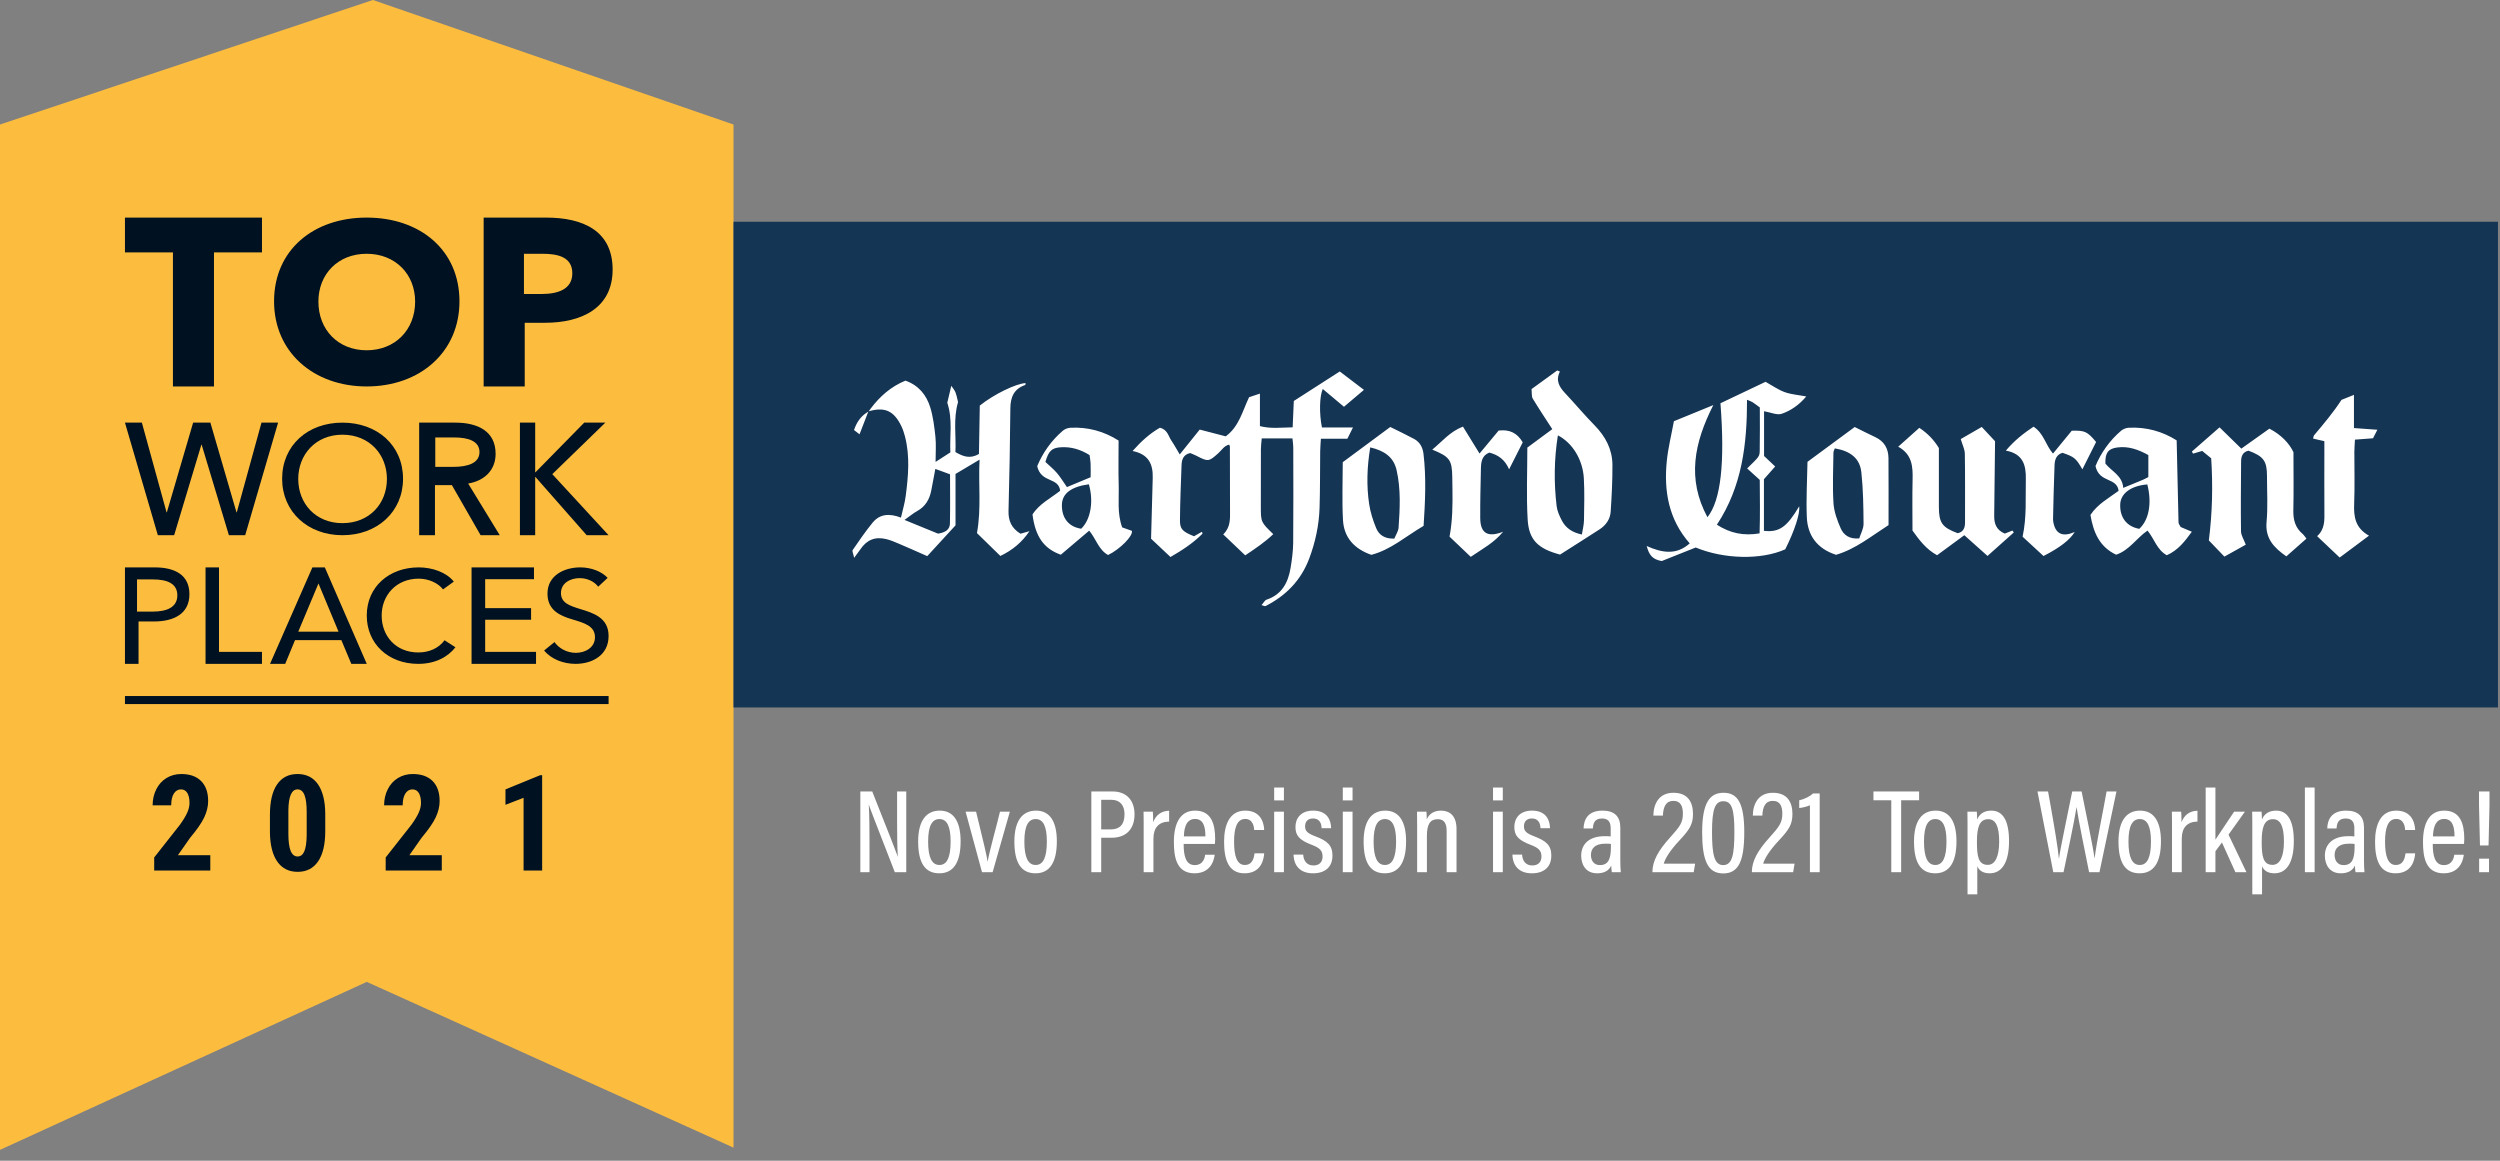 <?xml version="1.0" encoding="UTF-8"?>
<svg width="224px" height="104px" viewBox="0 0 224 104" version="1.1" xmlns="http://www.w3.org/2000/svg" xmlns:xlink="http://www.w3.org/1999/xlink">
    <rect x="0" y="0" width="224" height="104" fill="#808080" stroke="none"/>
    <title>Group 2</title>
    <g id="website" stroke="none" stroke-width="1" fill="none" fill-rule="evenodd">
        <g id="product-category" transform="translate(-888, -1662)">
            <g id="footer" transform="translate(0, 1575)">
                <g id="Group-2" transform="translate(888, 87)">
                    <path d="M77.907,78.152 L77.907,75.467 C77.907,74.166 77.896,73.005 77.843,72.109 L77.853,72.109 C77.939,72.397 78.205,73.079 80.177,78.152 L81.2,78.152 L81.2,70.916 L80.379,70.916 L80.379,73.537 C80.379,74.71 80.39,75.797 80.443,76.756 L80.433,76.756 C80.423,76.723 80.412,76.686 80.397,76.642 L80.378,76.586 C80.227,76.151 79.792,75.059 78.152,70.916 L77.086,70.916 L77.086,78.152 L77.907,78.152 Z M84.163,78.248 C85.41,78.248 86.071,77.3 86.071,75.381 C86.071,73.559 85.41,72.632 84.205,72.632 C83.012,72.632 82.266,73.505 82.266,75.403 C82.266,77.332 82.895,78.248 84.163,78.248 Z M84.174,77.502 C83.491,77.502 83.161,76.82 83.161,75.403 C83.161,73.996 83.513,73.388 84.174,73.388 C84.856,73.388 85.175,74.049 85.175,75.403 C85.175,76.809 84.856,77.502 84.174,77.502 Z M88.938,78.152 L90.483,72.727 L89.598,72.727 C89.321,73.921 88.575,76.543 88.501,77.193 L88.49,77.193 C88.409,76.649 88.093,75.338 87.763,73.985 L87.639,73.478 C87.577,73.224 87.516,72.973 87.456,72.727 L86.518,72.727 L87.989,78.152 L88.938,78.152 Z M92.785,78.248 C94.032,78.248 94.693,77.3 94.693,75.381 C94.693,73.559 94.032,72.632 92.828,72.632 C91.634,72.632 90.888,73.505 90.888,75.403 C90.888,77.332 91.517,78.248 92.785,78.248 Z M92.796,77.502 C92.114,77.502 91.783,76.82 91.783,75.403 C91.783,73.996 92.135,73.388 92.796,73.388 C93.478,73.388 93.798,74.049 93.798,75.403 C93.798,76.809 93.478,77.502 92.796,77.502 Z M98.668,78.152 L98.668,75.062 L99.596,75.062 C100.928,75.062 101.653,74.262 101.653,72.962 C101.653,71.63 100.853,70.916 99.702,70.916 L97.784,70.916 L97.784,78.152 L98.668,78.152 Z M99.5,74.315 L98.668,74.315 L98.668,71.662 L99.585,71.662 C100.352,71.662 100.757,72.163 100.757,72.951 C100.757,73.878 100.331,74.315 99.5,74.315 Z M103.347,78.152 L103.347,75.157 C103.347,74.156 103.827,73.633 104.754,73.612 L104.754,72.642 C104.061,72.653 103.55,73.037 103.326,73.676 C103.326,73.1 103.305,72.855 103.294,72.727 L102.463,72.727 C102.469,72.958 102.472,73.265 102.473,73.66 L102.473,74.32 C102.473,74.401 102.473,74.485 102.473,74.571 L102.473,78.152 L103.347,78.152 Z M107.035,78.248 C108.676,78.248 108.815,76.735 108.836,76.586 L107.984,76.586 C107.962,76.756 107.856,77.513 107.046,77.513 C106.214,77.513 106.054,76.607 106.054,75.616 L108.858,75.616 C108.868,75.499 108.879,75.296 108.879,75.179 C108.879,73.815 108.527,72.632 107.078,72.632 C105.777,72.632 105.18,73.719 105.18,75.435 C105.18,76.788 105.404,78.248 107.035,78.248 Z M108.005,74.944 L106.076,74.944 C106.086,74.571 106.129,73.378 107.067,73.378 C107.834,73.378 108.005,74.092 108.005,74.944 Z M111.511,78.248 C113.131,78.248 113.249,76.777 113.27,76.458 L112.407,76.458 C112.364,76.756 112.279,77.502 111.533,77.502 C110.84,77.502 110.573,76.724 110.573,75.413 C110.573,74.188 110.829,73.378 111.575,73.378 C112.3,73.378 112.364,74.156 112.375,74.369 L113.27,74.369 C113.259,74.102 113.195,72.632 111.575,72.632 C110.168,72.632 109.678,73.91 109.678,75.413 C109.678,77.001 110.062,78.248 111.511,78.248 Z M115.039,71.715 L115.039,70.564 L114.165,70.564 L114.165,71.715 L115.039,71.715 Z M115.039,78.152 L115.039,72.727 L114.165,72.727 L114.165,78.152 L115.039,78.152 Z M117.64,78.248 C118.759,78.248 119.388,77.662 119.388,76.66 C119.388,75.733 118.919,75.339 117.853,74.934 C117.128,74.657 116.936,74.454 116.936,74.038 C116.936,73.633 117.16,73.335 117.64,73.335 C118.354,73.335 118.407,73.964 118.418,74.209 L119.27,74.209 C119.26,73.484 118.919,72.632 117.661,72.632 C116.521,72.632 116.073,73.356 116.073,74.092 C116.073,74.848 116.393,75.264 117.544,75.701 C118.247,75.967 118.503,76.223 118.503,76.746 C118.503,77.214 118.237,77.545 117.682,77.545 C117.086,77.545 116.798,77.119 116.766,76.575 L115.902,76.575 C115.924,77.556 116.489,78.248 117.64,78.248 Z M121.189,71.715 L121.189,70.564 L120.315,70.564 L120.315,71.715 L121.189,71.715 Z M121.189,78.152 L121.189,72.727 L120.315,72.727 L120.315,78.152 L121.189,78.152 Z M124.077,78.248 C125.324,78.248 125.985,77.3 125.985,75.381 C125.985,73.559 125.324,72.632 124.12,72.632 C122.926,72.632 122.18,73.505 122.18,75.403 C122.18,77.332 122.809,78.248 124.077,78.248 Z M124.088,77.502 C123.406,77.502 123.075,76.82 123.075,75.403 C123.075,73.996 123.427,73.388 124.088,73.388 C124.77,73.388 125.09,74.049 125.09,75.403 C125.09,76.809 124.77,77.502 124.088,77.502 Z M127.85,78.152 L127.85,74.902 C127.85,73.836 128.149,73.399 128.831,73.399 C129.427,73.399 129.619,73.825 129.619,74.465 L129.619,78.152 L130.504,78.152 L130.504,74.284 C130.504,73.1 129.907,72.632 129.108,72.632 C128.383,72.632 128.01,73.015 127.839,73.41 C127.839,73.079 127.818,72.855 127.807,72.727 L126.965,72.727 L126.966,72.872 C126.968,73.065 126.973,73.336 126.975,73.89 L126.976,74.222 C126.976,74.283 126.976,74.346 126.976,74.411 L126.976,78.152 L127.85,78.152 Z M134.65,71.715 L134.65,70.564 L133.776,70.564 L133.776,71.715 L134.65,71.715 Z M134.65,78.152 L134.65,72.727 L133.776,72.727 L133.776,78.152 L134.65,78.152 Z M137.25,78.248 C138.37,78.248 138.998,77.662 138.998,76.66 C138.998,75.733 138.529,75.339 137.464,74.934 C136.739,74.657 136.547,74.454 136.547,74.038 C136.547,73.633 136.771,73.335 137.25,73.335 C137.965,73.335 138.018,73.964 138.029,74.209 L138.881,74.209 C138.871,73.484 138.529,72.632 137.272,72.632 C136.131,72.632 135.684,73.356 135.684,74.092 C135.684,74.848 136.003,75.264 137.155,75.701 C137.858,75.967 138.114,76.223 138.114,76.746 C138.114,77.214 137.847,77.545 137.293,77.545 C136.696,77.545 136.409,77.119 136.377,76.575 L135.513,76.575 C135.535,77.556 136.099,78.248 137.25,78.248 Z M143.102,78.248 C143.773,78.248 144.168,77.982 144.37,77.556 C144.37,77.758 144.391,78.035 144.423,78.152 L145.223,78.152 C145.201,77.971 145.18,77.481 145.18,77.151 L145.18,74.156 C145.18,73.154 144.658,72.632 143.581,72.632 C142.27,72.632 141.908,73.442 141.887,74.23 L142.718,74.23 C142.75,73.868 142.803,73.335 143.549,73.335 C144.242,73.335 144.317,73.847 144.317,74.241 L144.317,74.944 C144.168,74.923 144.018,74.923 143.773,74.923 C142.366,74.923 141.674,75.658 141.674,76.671 C141.674,77.428 142.057,78.248 143.102,78.248 Z M143.347,77.513 C142.782,77.513 142.548,77.065 142.548,76.607 C142.548,76.031 142.91,75.594 143.826,75.594 C144.061,75.594 144.21,75.594 144.338,75.616 L144.338,75.893 C144.338,76.969 144.104,77.513 143.347,77.513 Z M151.756,78.152 L151.884,77.385 L149.07,77.385 C149.209,76.895 149.656,76.181 150.466,75.317 C151.383,74.337 151.692,73.868 151.692,72.93 C151.692,71.875 151.234,71.033 149.944,71.033 C148.633,71.033 148.154,72.035 148.143,73.079 L148.996,73.079 C149.028,72.258 149.283,71.758 149.934,71.758 C150.626,71.758 150.786,72.301 150.786,72.909 C150.786,73.697 150.53,74.049 149.656,75.019 C148.559,76.223 148.068,77.161 148.058,78.099 L148.058,78.152 L151.756,78.152 Z M154.399,78.259 C155.774,78.259 156.286,77.161 156.286,74.561 C156.286,71.992 155.71,71.033 154.431,71.033 C153.238,71.033 152.513,71.853 152.513,74.561 C152.513,77.055 152.992,78.259 154.399,78.259 Z M154.399,77.513 C153.579,77.513 153.397,76.5 153.397,74.529 C153.397,72.493 153.675,71.79 154.41,71.79 C155.177,71.79 155.401,72.514 155.401,74.55 C155.401,76.543 155.22,77.513 154.399,77.513 Z M160.666,78.152 L160.794,77.385 L157.98,77.385 C158.119,76.895 158.567,76.181 159.377,75.317 C160.293,74.337 160.602,73.868 160.602,72.93 C160.602,71.875 160.144,71.033 158.854,71.033 C157.543,71.033 157.064,72.035 157.053,73.079 L157.906,73.079 C157.938,72.258 158.194,71.758 158.844,71.758 C159.536,71.758 159.696,72.301 159.696,72.909 C159.696,73.697 159.44,74.049 158.567,75.019 C157.469,76.223 156.978,77.161 156.968,78.099 L156.968,78.152 L160.666,78.152 Z M163.043,78.152 L163.043,71.097 L162.446,71.097 C162.222,71.321 161.711,71.598 161.21,71.704 L161.21,72.397 C161.455,72.386 161.956,72.258 162.169,72.152 L162.169,78.152 L163.043,78.152 Z M170.344,78.152 L170.344,71.704 L171.953,71.704 L171.953,70.916 L167.86,70.916 L167.86,71.704 L169.459,71.704 L169.459,78.152 L170.344,78.152 Z M173.392,78.248 C174.639,78.248 175.3,77.3 175.3,75.381 C175.3,73.559 174.639,72.632 173.434,72.632 C172.241,72.632 171.495,73.505 171.495,75.403 C171.495,77.332 172.124,78.248 173.392,78.248 Z M173.403,77.502 C172.72,77.502 172.39,76.82 172.39,75.403 C172.39,73.996 172.742,73.388 173.403,73.388 C174.085,73.388 174.404,74.049 174.404,75.403 C174.404,76.809 174.085,77.502 173.403,77.502 Z M177.165,80.135 L177.165,77.619 C177.314,77.961 177.634,78.248 178.273,78.248 C179.328,78.248 180.01,77.342 180.01,75.36 C180.01,73.537 179.456,72.632 178.433,72.632 C177.708,72.632 177.335,72.983 177.154,73.431 C177.154,73.175 177.133,72.834 177.122,72.727 L176.28,72.727 C176.287,72.955 176.29,73.253 176.29,73.645 L176.291,74.068 C176.291,74.144 176.291,74.223 176.291,74.305 L176.291,80.135 L177.165,80.135 Z M178.103,77.492 C177.239,77.492 177.133,76.682 177.133,75.403 C177.133,74.166 177.346,73.399 178.145,73.399 C178.817,73.399 179.126,74.049 179.126,75.403 C179.126,76.703 178.785,77.492 178.103,77.492 Z M184.892,78.152 C185.222,76.575 185.872,73.548 186.054,72.333 L186.064,72.333 C186.224,73.473 186.864,76.532 187.183,78.152 L188.111,78.152 L189.635,70.916 L188.75,70.916 C188.473,72.514 187.833,75.562 187.684,76.873 L187.663,76.873 C187.535,75.85 186.832,72.525 186.512,70.916 L185.67,70.916 C185.339,72.61 184.636,75.84 184.487,76.916 L184.476,76.916 C184.392,75.983 184.047,73.933 183.67,71.821 L183.506,70.916 L183.506,70.916 L182.558,70.916 L183.975,78.152 L184.892,78.152 Z M191.713,78.248 C192.96,78.248 193.621,77.3 193.621,75.381 C193.621,73.559 192.96,72.632 191.756,72.632 C190.562,72.632 189.816,73.505 189.816,75.403 C189.816,77.332 190.445,78.248 191.713,78.248 Z M191.724,77.502 C191.042,77.502 190.711,76.82 190.711,75.403 C190.711,73.996 191.063,73.388 191.724,73.388 C192.406,73.388 192.726,74.049 192.726,75.403 C192.726,76.809 192.406,77.502 191.724,77.502 Z M195.486,78.152 L195.486,75.157 C195.486,74.156 195.966,73.633 196.893,73.612 L196.893,72.642 C196.2,72.653 195.688,73.037 195.465,73.676 C195.465,73.1 195.443,72.855 195.433,72.727 L194.601,72.727 C194.608,72.958 194.61,73.265 194.611,73.66 L194.612,74.32 C194.612,74.401 194.612,74.485 194.612,74.571 L194.612,78.152 L195.486,78.152 Z M198.502,78.152 L198.502,76.277 C198.651,76.085 198.928,75.68 199.088,75.488 L200.293,78.152 L201.284,78.152 L199.675,74.784 C200.175,74.092 200.666,73.41 201.145,72.727 L200.175,72.727 C199.696,73.473 198.854,74.678 198.502,75.232 L198.502,70.564 L197.628,70.564 L197.628,78.152 L198.502,78.152 Z M202.68,80.135 L202.68,77.619 C202.829,77.961 203.149,78.248 203.789,78.248 C204.844,78.248 205.526,77.342 205.526,75.36 C205.526,73.537 204.972,72.632 203.948,72.632 C203.224,72.632 202.851,72.983 202.669,73.431 C202.669,73.175 202.648,72.834 202.637,72.727 L201.795,72.727 C201.803,72.955 201.805,73.253 201.806,73.645 L201.806,74.068 C201.806,74.144 201.806,74.223 201.806,74.305 L201.806,80.135 L202.68,80.135 Z M203.618,77.492 C202.755,77.492 202.648,76.682 202.648,75.403 C202.648,74.166 202.861,73.399 203.661,73.399 C204.332,73.399 204.641,74.049 204.641,75.403 C204.641,76.703 204.3,77.492 203.618,77.492 Z M207.391,78.152 L207.391,70.564 L206.517,70.564 L206.517,78.152 L207.391,78.152 Z M209.736,78.248 C210.407,78.248 210.802,77.982 211.004,77.556 C211.004,77.758 211.025,78.035 211.057,78.152 L211.857,78.152 C211.835,77.971 211.814,77.481 211.814,77.151 L211.814,74.156 C211.814,73.154 211.292,72.632 210.215,72.632 C208.904,72.632 208.542,73.442 208.521,74.23 L209.352,74.23 C209.384,73.868 209.437,73.335 210.183,73.335 C210.876,73.335 210.951,73.847 210.951,74.241 L210.951,74.944 C210.802,74.923 210.652,74.923 210.407,74.923 C209,74.923 208.308,75.658 208.308,76.671 C208.308,77.428 208.691,78.248 209.736,78.248 Z M209.981,77.513 C209.416,77.513 209.181,77.065 209.181,76.607 C209.181,76.031 209.544,75.594 210.46,75.594 C210.695,75.594 210.844,75.594 210.972,75.616 L210.972,75.893 C210.972,76.969 210.738,77.513 209.981,77.513 Z M214.638,78.248 C216.258,78.248 216.376,76.777 216.397,76.458 L215.534,76.458 C215.491,76.756 215.406,77.502 214.66,77.502 C213.967,77.502 213.7,76.724 213.7,75.413 C213.7,74.188 213.956,73.378 214.702,73.378 C215.427,73.378 215.491,74.156 215.502,74.369 L216.397,74.369 C216.386,74.102 216.322,72.632 214.702,72.632 C213.295,72.632 212.805,73.91 212.805,75.413 C212.805,77.001 213.189,78.248 214.638,78.248 Z M218.955,78.248 C220.596,78.248 220.735,76.735 220.756,76.586 L219.903,76.586 C219.882,76.756 219.776,77.513 218.966,77.513 C218.134,77.513 217.974,76.607 217.974,75.616 L220.777,75.616 C220.788,75.499 220.799,75.296 220.799,75.179 C220.799,73.815 220.447,72.632 218.998,72.632 C217.697,72.632 217.1,73.719 217.1,75.435 C217.1,76.788 217.324,78.248 218.955,78.248 Z M219.925,74.944 L217.996,74.944 C218.006,74.571 218.049,73.378 218.987,73.378 C219.754,73.378 219.925,74.092 219.925,74.944 Z M222.973,75.754 L223.058,72.184 L223.058,70.916 L222.12,70.916 L222.12,72.173 L222.206,75.754 L222.973,75.754 Z M223.016,78.152 L223.016,76.937 L222.131,76.937 L222.131,78.152 L223.016,78.152 Z" id="NovoPrecisionisa2021TopWorkplace!" fill="#FFFFFF" fill-rule="nonzero"></path>
                    <g id="TWP" fill-rule="nonzero">
                        <polygon id="Path" fill="#FCBD3F" points="33.411 0 0 11.158 0 103.028 32.862 87.976 65.724 102.829 65.724 11.158"></polygon>
                        <path d="M32.852,19.496 C37.635,19.496 41.168,22.396 41.168,27 C41.168,31.543 37.635,34.626 32.852,34.626 C28.09,34.626 24.556,31.543 24.556,27 C24.556,22.396 28.09,19.496 32.852,19.496 M44.779,47.955 L43.063,47.955 L40.489,43.467 L38.973,43.467 L38.973,47.955 L37.557,47.955 L37.557,37.868 L40.804,37.868 C42.763,37.868 44.407,38.609 44.407,40.66 C44.407,42.142 43.392,43.082 41.948,43.325 L44.779,47.955 L44.779,47.955 Z M47.586,54.488 L47.586,55.526 L43.471,55.526 L43.471,58.408 L48.029,58.408 L48.029,59.482 L42.251,59.482 L42.251,50.837 L47.845,50.837 L47.845,51.899 L43.471,51.899 L43.471,54.488 L47.586,54.488 Z M30.681,47.955 C27.575,47.955 25.279,45.853 25.279,42.898 C25.279,39.902 27.575,37.868 30.681,37.868 C33.801,37.868 36.112,39.902 36.112,42.898 C36.112,45.853 33.801,47.955 30.681,47.955 M32.862,59.482 L31.478,59.482 L30.587,57.358 L26.433,57.358 L25.555,59.482 L24.195,59.482 L27.991,50.837 L29.104,50.837 L32.862,59.482 Z M37.52,50.837 C38.719,50.837 40.016,51.278 40.659,52.115 L39.695,52.812 C39.275,52.254 38.422,51.848 37.52,51.848 C35.494,51.848 34.197,53.347 34.197,55.148 C34.197,56.995 35.469,58.46 37.483,58.46 C38.459,58.46 39.312,58.076 39.831,57.367 L40.807,57.995 C40.128,58.866 39.003,59.482 37.471,59.482 C34.79,59.482 32.862,57.681 32.862,55.148 C32.862,52.58 34.864,50.837 37.52,50.837 M11.195,19.496 L23.473,19.496 L23.473,22.616 L19.173,22.616 L19.173,34.626 L15.495,34.626 L15.495,22.616 L11.195,22.616 L11.195,19.496 Z M12.712,37.868 L14.923,45.903 L14.951,45.903 L17.305,37.868 L18.85,37.868 L21.189,45.903 L21.217,45.903 L23.429,37.868 L24.918,37.868 L21.969,47.955 L20.509,47.955 L18.07,39.848 L18.042,39.848 L15.604,47.955 L14.143,47.955 L11.195,37.868 L12.712,37.868 Z M23.473,58.408 L23.473,59.482 L18.417,59.482 L18.417,50.837 L19.623,50.837 L19.623,58.408 L23.473,58.408 Z M11.195,50.837 L13.856,50.837 C15.741,50.837 16.973,51.557 16.973,53.242 C16.973,54.976 15.605,55.684 13.794,55.684 L12.414,55.684 L12.414,59.482 L11.195,59.482 L11.195,50.837 Z M51.278,55.497 C50.19,55.171 49.054,54.694 49.054,53.184 C49.054,51.545 50.577,50.837 51.991,50.837 C52.982,50.837 53.913,51.208 54.445,51.778 L53.599,52.568 C53.26,52.115 52.644,51.801 51.931,51.801 C51.157,51.801 50.263,52.208 50.263,53.137 C50.263,54.032 51.048,54.276 52.015,54.578 C53.164,54.927 54.53,55.345 54.53,56.984 C54.53,58.692 53.091,59.482 51.568,59.482 C50.492,59.482 49.404,59.075 48.752,58.285 L49.682,57.53 C50.081,58.099 50.807,58.494 51.592,58.494 C52.39,58.494 53.309,58.064 53.309,57.088 C53.309,56.089 52.366,55.822 51.278,55.497 M52.568,47.955 L47.981,42.741 L47.953,42.741 L47.953,47.955 L46.585,47.955 L46.585,37.868 L47.953,37.868 L47.953,42.313 L47.981,42.313 L52.347,37.868 L54.24,37.868 L49.486,42.484 L54.53,47.955 L52.568,47.955 Z M48.844,28.92 L47.015,28.92 L47.015,34.626 L43.335,34.626 L43.335,19.496 L48.93,19.496 C52.265,19.496 54.891,20.693 54.891,24.155 C54.891,27.66 52.029,28.92 48.844,28.92" id="Shape" fill="#001121"></path>
                        <path d="M40.713,39.197 L39.001,39.197 L39.001,41.831 L40.614,41.831 C41.929,41.831 42.962,41.493 42.962,40.502 C42.962,39.512 41.929,39.197 40.713,39.197 M32.852,31.384 C35.398,31.384 37.196,29.56 37.196,27.021 C37.196,24.562 35.42,22.738 32.852,22.738 C30.283,22.738 28.529,24.562 28.529,27.021 C28.529,29.56 30.305,31.384 32.852,31.384 M15.889,53.34 C15.889,52.27 14.953,51.917 13.709,51.917 L12.278,51.917 L12.278,54.799 L13.683,54.799 C14.98,54.799 15.889,54.396 15.889,53.34 M30.681,38.949 C28.265,38.949 26.723,40.749 26.723,42.912 C26.723,45.116 28.279,46.874 30.681,46.874 C33.111,46.874 34.668,45.116 34.668,42.912 C34.668,40.749 33.126,38.949 30.681,38.949 M26.723,56.6 L30.334,56.6 L28.535,52.278 L26.723,56.6 Z M48.613,22.738 L46.946,22.738 L46.946,26.341 L48.546,26.341 C49.968,26.341 51.28,25.931 51.28,24.485 C51.28,23.019 49.968,22.738 48.613,22.738" id="Shape" fill="#FCBD3F"></path>
                        <polygon id="Path" fill="#001121" points="11.195 63.085 54.53 63.085 54.53 62.364 11.195 62.364"></polygon>
                    </g>
                    <rect id="Rectangle" fill="#153554" x="65.724" y="19.869" width="158.094" height="43.52"></rect>
                    <path d="M120.043,33.283 C120.771,33.836 121.446,34.351 122.209,34.932 C121.656,35.402 121.09,35.881 120.42,36.447 C119.765,35.897 119.144,35.376 118.521,34.853 C118.232,35.483 118.188,37.035 118.446,38.298 L121.227,38.298 C121.013,38.73 120.883,38.993 120.726,39.309 L118.351,39.309 C118.327,39.738 118.294,40.087 118.289,40.436 C118.269,42.128 118.287,43.823 118.232,45.515 C118.181,47.071 117.855,48.583 117.306,50.045 C116.572,51.997 115.22,53.376 113.384,54.308 C113.34,54.331 113.256,54.278 113.032,54.217 C113.213,54.017 113.321,53.785 113.488,53.729 C114.865,53.267 115.422,52.191 115.638,50.875 C115.76,50.132 115.862,49.376 115.87,48.624 C115.896,45.778 115.882,42.932 115.877,40.087 C115.877,39.842 115.834,39.597 115.804,39.283 L113.051,39.283 C113.022,39.639 112.977,39.951 112.976,40.262 C112.968,41.956 112.971,43.649 112.971,45.343 C112.971,46.782 112.971,46.782 114.085,47.859 C113.338,48.579 112.49,49.141 111.572,49.76 C110.912,49.132 110.298,48.546 109.6,47.882 C110.264,47.244 110.216,46.486 110.21,45.727 C110.197,43.818 110.202,41.909 110.198,39.999 C110.197,39.966 110.172,39.933 110.132,39.839 C109.694,39.931 109.474,40.321 109.179,40.588 C108.313,41.372 108.258,41.386 107.209,40.842 C107.019,40.744 106.818,40.67 106.641,40.593 C106.042,40.725 105.887,41.161 105.868,41.651 C105.805,43.306 105.74,44.962 105.724,46.618 C105.716,47.41 105.96,47.636 106.984,48.048 C107.199,47.926 107.444,47.788 107.689,47.649 C107.707,47.708 107.759,47.803 107.738,47.824 C106.92,48.645 105.967,49.278 104.876,49.908 C104.237,49.306 103.616,48.721 103.136,48.269 C103.188,46.344 103.233,44.589 103.284,42.834 C103.319,41.629 102.948,40.703 101.478,40.41 C102.274,39.513 103.056,38.823 103.93,38.322 C104.615,38.498 104.683,39.074 104.954,39.475 C105.212,39.855 105.431,40.26 105.705,40.717 C106.317,39.955 106.872,39.265 107.495,38.489 C108.296,38.698 109.071,38.901 109.825,39.097 C111.015,38.218 111.298,36.905 111.916,35.591 C112.048,35.547 112.187,35.5 112.345,35.448 L112.691,35.332 C112.754,35.311 112.82,35.289 112.889,35.266 L112.889,38.179 C113.877,38.437 114.792,38.302 115.822,38.29 C115.856,37.507 115.889,36.769 115.925,35.928 C117.28,35.058 118.664,34.169 120.043,33.283 Z M158.193,34.21 C158.776,34.532 159.31,34.915 159.906,35.133 C160.486,35.344 161.128,35.388 161.841,35.523 C161.212,36.268 160.472,36.79 159.652,37.072 C159.218,37.222 158.637,36.943 158.06,36.846 L158.06,40.856 C158.392,41.17 158.701,41.463 159.055,41.797 C158.704,42.194 158.377,42.565 158.049,42.937 L158.049,47.562 C159.412,47.72 160.106,47.227 161.205,45.369 C161.302,45.993 160.794,47.557 159.958,49.217 C157.817,50.184 154.465,50.109 151.935,49.056 C150.843,49.491 149.783,49.914 148.891,50.27 C148.028,50.12 147.75,49.696 147.543,48.923 C148.989,49.572 150.244,49.727 151.398,48.687 C149.502,46.532 149.072,43.992 149.347,41.289 C149.466,40.114 149.759,38.956 149.982,37.741 L151.126,37.273 C151.89,36.96 152.667,36.641 153.514,36.295 C151.796,39.674 151.134,42.911 152.987,46.342 C154.194,44.827 154.563,41.465 154.153,36.131 C155.455,35.512 156.808,34.868 158.193,34.21 Z M81.128,34.104 C82.327,34.533 83.012,35.403 83.351,36.501 C83.612,37.35 83.72,38.256 83.814,39.145 C83.885,39.817 83.828,40.502 83.828,41.388 C84.341,41.057 84.71,40.817 85.154,40.531 C85.078,39.08 85.382,37.612 84.878,36.087 C84.98,35.648 85.102,35.131 85.235,34.566 C85.643,35.126 85.643,35.126 85.84,36.029 C85.398,37.537 85.68,39.036 85.606,40.505 C86.317,40.922 86.932,41.13 87.714,40.676 C87.739,39.224 87.765,37.728 87.789,36.34 C89.073,35.312 91.054,34.361 91.896,34.326 C91.882,34.385 91.884,34.487 91.854,34.497 C90.848,34.843 90.536,35.584 90.528,36.596 C90.503,39.656 90.443,42.716 90.363,45.776 C90.341,46.651 90.62,47.319 91.434,47.821 C91.671,47.754 91.955,47.674 92.24,47.594 C91.569,48.593 90.709,49.297 89.634,49.815 C88.88,49.078 88.142,48.357 87.536,47.766 C87.941,45.52 87.649,43.443 87.77,41.183 C86.957,41.667 86.299,42.058 85.615,42.466 L85.615,47.07 C84.772,47.988 83.949,48.885 83.082,49.829 C82.209,49.445 81.363,49.066 80.511,48.704 C80.148,48.55 79.78,48.391 79.399,48.301 C78.394,48.061 77.656,48.374 77.079,49.233 C76.946,49.429 76.801,49.615 76.531,49.983 C76.457,49.61 76.334,49.379 76.403,49.28 C76.972,48.45 77.546,47.618 78.179,46.837 C78.83,46.037 79.703,45.987 80.726,46.379 C80.88,45.695 81.068,45.082 81.15,44.454 C81.384,42.666 81.546,40.873 81.083,39.093 C81.001,38.782 80.9,38.469 80.76,38.18 C80.119,36.854 79.333,36.464 77.994,36.81 L77.836,36.853 L78.008,36.616 C78.832,35.515 79.834,34.635 81.128,34.104 Z M210.914,35.38 L210.914,38.354 C211.648,38.407 212.273,38.453 213.013,38.506 C212.855,38.814 212.737,39.046 212.622,39.27 C212.064,39.311 211.572,39.348 211.004,39.391 C210.984,39.801 210.952,40.15 210.951,40.499 C210.946,42.046 210.995,43.594 210.933,45.139 C210.888,46.283 211.015,47.3 212.261,47.996 C211.341,48.681 210.546,49.274 209.636,49.955 C208.976,49.33 208.338,48.726 207.613,48.04 C208.318,47.412 208.272,46.619 208.266,45.825 C208.253,44.098 208.263,42.371 208.263,40.645 L208.263,39.529 L208.263,39.529 C207.894,39.445 207.594,39.376 207.256,39.298 C207.287,39.183 207.286,39.069 207.342,39.001 C208.194,37.986 209.053,36.976 209.798,35.828 C210.12,35.698 210.442,35.568 210.914,35.38 Z M131.08,38.224 C131.572,39.023 132.034,39.772 132.566,40.638 C133.183,39.896 133.741,39.224 134.278,38.579 C135.271,38.458 135.948,38.799 136.437,39.635 C136.051,40.399 135.666,41.16 135.215,42.052 C134.839,41.171 134.226,40.753 133.438,40.552 C132.77,40.82 132.703,41.395 132.69,41.982 C132.66,43.459 132.619,44.937 132.629,46.413 C132.637,47.773 133.29,48.19 134.681,47.642 C133.858,48.641 132.844,49.166 131.779,49.894 C131.09,49.238 130.471,48.648 129.879,48.083 C130.152,46.623 130.159,45.202 130.139,43.792 L130.123,42.736 L130.123,42.736 C130.104,41.207 129.878,40.915 128.331,40.287 C129.221,39.557 129.898,38.683 131.08,38.224 Z M198.871,38.29 C199.518,38.922 200.122,39.512 200.823,40.197 C201.637,39.618 202.472,39.024 203.338,38.407 C204.379,38.942 205.122,39.721 205.494,40.519 C205.494,42.43 205.521,44.083 205.483,45.734 C205.463,46.583 205.662,47.292 206.323,47.847 C206.429,47.936 206.502,48.064 206.658,48.259 C206.058,48.789 205.476,49.302 204.855,49.851 C203.751,49.073 202.946,48.256 203.085,46.759 C203.21,45.403 203.12,44.027 203.122,42.659 C203.124,41.305 202.817,40.885 201.467,40.381 C200.944,40.493 200.804,40.881 200.802,41.348 C200.789,43.435 200.765,45.522 200.794,47.609 C200.8,47.968 201.044,48.326 201.221,48.803 C200.614,49.141 200.022,49.472 199.305,49.873 C198.826,49.374 198.342,48.869 197.912,48.421 C198.231,45.921 198.278,43.528 198.124,41.066 C197.857,40.846 197.588,40.625 197.318,40.403 C197.01,40.495 196.754,40.57 196.499,40.645 C196.463,40.584 196.427,40.523 196.391,40.461 C197.182,39.769 197.972,39.076 198.871,38.29 Z M182.205,38.23 C183.14,38.843 183.273,39.87 183.95,40.641 C184.532,39.932 185.105,39.232 185.629,38.592 C186.811,38.563 187.017,38.658 187.811,39.602 C187.432,40.356 187.035,41.146 186.58,42.052 C186.007,41.054 185.863,40.939 184.798,40.571 C184.264,40.726 184.108,41.174 184.088,41.651 C184.022,43.267 183.991,44.885 183.952,46.502 C183.948,46.644 183.976,46.79 184.009,46.93 C184.233,47.872 184.869,48.118 185.894,47.664 C185.476,48.36 184.573,49.068 183.098,49.819 C182.485,49.254 181.838,48.656 181.224,48.089 C181.607,46.314 181.475,44.622 181.514,42.937 C181.544,41.68 181.261,40.654 179.724,40.375 C180.499,39.457 181.326,38.817 182.205,38.23 Z M177.565,38.254 C178.026,38.749 178.456,39.209 178.757,39.534 C178.73,41.893 178.709,44.049 178.68,46.205 C178.67,46.905 178.857,47.484 179.629,47.809 C179.825,47.731 180.071,47.634 180.316,47.536 C180.355,47.594 180.395,47.653 180.434,47.711 C179.682,48.383 178.93,49.054 178.081,49.812 C177.365,49.173 176.706,48.584 176.002,47.954 L175.184,48.556 L175.184,48.556 L173.562,49.749 L173.562,49.749 C172.558,49.2 171.952,48.362 171.359,47.538 C171.359,45.997 171.332,44.488 171.368,42.98 C171.395,41.825 171.348,40.729 170.081,40.023 C170.774,39.405 171.352,38.887 171.972,38.334 C172.706,38.823 173.268,39.396 173.724,40.144 C173.724,41.884 173.722,43.647 173.724,45.408 C173.726,46.854 174.013,47.254 175.411,47.776 C175.928,47.661 176.067,47.289 176.067,46.811 C176.064,44.76 176.084,42.708 176.049,40.657 C176.042,40.253 175.832,39.853 175.682,39.341 C176.245,39.016 176.855,38.664 177.565,38.254 Z M195.029,39.459 C195.084,41.996 195.132,44.402 195.195,46.806 C195.198,46.936 195.311,47.063 195.389,47.222 C195.671,47.341 195.961,47.463 196.39,47.644 C195.761,48.503 195.156,49.304 194.144,49.749 C193.26,49.265 193.026,48.279 192.418,47.54 C191.436,48.206 190.796,49.303 189.605,49.702 C188.087,48.983 187.561,47.663 187.304,46.137 C187.941,45.166 188.94,44.634 189.827,43.98 C189.759,43.38 189.324,43.188 188.904,43.001 C188.396,42.777 187.927,42.529 187.756,41.757 C188.238,40.601 188.999,39.491 190.054,38.591 C190.233,38.44 190.505,38.336 190.74,38.325 C192.328,38.245 193.781,38.667 195.029,39.459 Z M100.226,39.475 C100.226,40.879 100.196,42.17 100.235,43.459 C100.274,44.702 100.083,45.972 100.546,47.252 C100.904,47.38 101.168,47.475 101.413,47.562 C101.561,47.992 100.34,49.224 99.283,49.729 C98.435,49.264 98.207,48.275 97.591,47.546 C96.709,48.295 95.846,49.027 95.048,49.703 C93.506,49.153 92.762,48.053 92.512,46.098 C93.105,45.151 94.134,44.653 94.989,43.974 C94.934,43.377 94.502,43.181 94.076,42.998 C93.565,42.779 93.105,42.521 92.933,41.768 C93.417,40.601 94.178,39.492 95.23,38.592 C95.407,38.44 95.68,38.338 95.914,38.326 C97.502,38.244 98.953,38.662 100.226,39.475 Z M124.569,38.257 C125.308,38.626 126.019,38.958 126.709,39.331 C127.218,39.606 127.474,40.083 127.543,40.648 C127.801,42.798 127.697,44.944 127.554,47.118 C125.968,48.046 124.612,49.262 122.872,49.714 C121.33,49.176 120.421,48.156 120.332,46.608 C120.235,44.894 120.31,43.17 120.31,41.412 C121.76,40.337 123.138,39.317 124.569,38.257 Z M166.182,38.26 C166.858,38.594 167.43,38.891 168.015,39.161 C168.827,39.536 169.2,40.192 169.207,41.051 C169.224,43.027 169.213,45.003 169.213,47.048 C167.675,48.033 166.259,49.199 164.511,49.711 C162.801,49.156 161.957,47.975 161.89,46.318 C161.822,44.673 161.924,43.022 161.951,41.379 C163.402,40.309 164.756,39.312 166.182,38.26 Z M139.529,33.191 C139.608,33.224 139.688,33.258 139.768,33.292 C139.355,34.118 139.73,34.69 140.25,35.245 C141.136,36.189 141.967,37.185 142.874,38.109 C143.851,39.105 144.465,40.258 144.474,41.653 C144.482,43.05 144.409,44.449 144.317,45.844 C144.272,46.522 143.89,47.063 143.315,47.435 C142.112,48.214 140.899,48.978 139.781,49.691 C137.804,49.166 136.982,48.374 136.878,46.544 C136.756,44.432 136.849,42.308 136.849,40.104 C137.599,39.549 138.369,38.98 139.085,38.451 C138.472,37.503 137.88,36.62 137.332,35.71 C137.217,35.518 137.266,35.227 137.225,34.862 C137.983,34.312 138.756,33.752 139.529,33.191 Z M122.773,40.085 C122.485,41.839 122.427,43.513 122.679,45.182 C122.791,45.914 123.024,46.644 123.309,47.33 C123.554,47.918 124.05,48.288 124.931,48.26 C125.067,47.923 125.289,47.606 125.313,47.275 C125.433,45.555 125.523,43.829 125.136,42.127 C124.864,40.931 124.015,40.378 122.773,40.085 Z M164.402,40.174 C164.36,40.295 164.278,40.422 164.276,40.55 C164.26,42.06 164.184,43.575 164.279,45.078 C164.327,45.843 164.614,46.62 164.925,47.334 C165.189,47.945 165.724,48.324 166.588,48.242 C166.725,47.806 166.977,47.371 166.974,46.938 C166.963,45.396 166.943,43.846 166.777,42.315 C166.642,41.072 165.811,40.416 164.402,40.174 Z M139.586,39.008 C139.248,41.127 139.223,43.234 139.473,45.341 C139.526,45.789 139.73,46.237 139.944,46.645 C140.292,47.311 140.866,47.711 141.737,47.892 C141.806,47.443 141.918,47.034 141.925,46.623 C141.946,45.369 141.981,44.11 141.912,42.859 C141.817,41.169 140.883,39.674 139.586,39.008 Z M156.534,35.819 C156.535,39.793 156.098,43.58 153.833,47.014 C155.047,47.79 156.231,48.026 157.659,47.79 C157.71,46.173 157.687,44.573 157.674,42.999 C157.258,42.62 156.9,42.297 156.544,41.972 C157.615,40.919 157.659,40.92 157.671,40.378 C157.698,39.087 157.68,37.795 157.68,36.506 C157.435,36.328 157.24,36.174 157.032,36.039 C156.92,35.967 156.787,35.928 156.534,35.819 Z M83.807,42.015 C83.674,42.716 83.559,43.305 83.451,43.897 C83.302,44.713 82.937,45.371 82.181,45.789 C81.824,45.987 81.508,46.257 81.044,46.585 C82.186,47.052 83.172,47.456 84.049,47.815 C84.7,47.711 85.103,47.458 85.113,46.912 C85.145,45.45 85.124,43.987 85.124,42.497 C84.667,42.33 84.278,42.187 83.807,42.015 Z M192.4,43.405 C190.941,43.522 190.008,44.206 189.971,45.187 C189.927,46.371 190.558,47.184 191.679,47.383 C192.552,46.584 192.825,45.075 192.4,43.405 Z M97.562,43.392 C95.987,43.604 95.174,44.216 95.147,45.21 C95.115,46.411 95.757,47.213 96.877,47.373 C97.726,46.552 98.006,44.923 97.562,43.392 Z M189.699,40.094 C188.882,40.206 188.615,40.581 188.643,41.533 C189.175,42.222 190.167,42.599 190.243,43.715 C190.89,43.45 191.45,43.222 192.008,42.988 C192.169,42.92 192.321,42.831 192.492,42.744 L192.492,40.777 C191.599,40.278 190.703,39.957 189.699,40.094 Z M95.063,40.074 C94.241,40.124 93.959,40.39 93.667,41.39 C93.986,41.692 94.373,42.003 94.694,42.372 C95.011,42.738 95.261,43.162 95.598,43.643 C96.28,43.359 96.99,43.064 97.722,42.759 C97.722,42.289 97.734,41.9 97.717,41.51 C97.707,41.266 97.657,41.023 97.625,40.776 C96.82,40.274 95.981,40.018 95.063,40.074 Z M77.797,36.888 L77.807,36.862 C77.554,37.516 77.301,38.17 77.014,38.913 C76.803,38.75 76.675,38.652 76.52,38.532 C76.746,37.861 77.095,37.34 77.649,36.978 L77.797,36.888 Z" id="Combined-Shape" fill="#FFFFFF"></path>
                    <path d="M18.843,78 L18.843,76.623 L15.943,76.623 L17.039,75.059 C17.648,74.336 18.069,73.728 18.301,73.233 C18.534,72.739 18.65,72.252 18.65,71.771 C18.65,70.998 18.44,70.401 18.02,69.981 C17.6,69.562 17.009,69.352 16.248,69.352 C15.752,69.352 15.307,69.472 14.915,69.712 C14.522,69.952 14.217,70.289 14.001,70.723 C13.784,71.156 13.675,71.635 13.675,72.158 L13.675,72.158 L15.339,72.158 C15.339,71.705 15.419,71.354 15.577,71.104 C15.735,70.854 15.949,70.729 16.218,70.729 C16.464,70.729 16.653,70.836 16.784,71.051 C16.915,71.266 16.98,71.562 16.98,71.941 C16.98,72.223 16.911,72.517 16.772,72.823 C16.633,73.13 16.418,73.486 16.125,73.893 L16.125,73.893 L13.816,76.828 L13.816,78 L18.843,78 Z M26.671,78.117 C27.464,78.117 28.074,77.805 28.502,77.18 C28.929,76.555 29.143,75.652 29.143,74.473 L29.143,74.473 L29.143,72.92 C29.136,71.775 28.919,70.895 28.493,70.277 C28.067,69.66 27.456,69.352 26.659,69.352 C25.862,69.352 25.251,69.663 24.825,70.286 C24.399,70.909 24.186,71.809 24.186,72.984 L24.186,72.984 L24.186,74.596 C24.202,75.729 24.424,76.599 24.851,77.206 C25.279,77.813 25.886,78.117 26.671,78.117 Z M26.671,76.74 C26.386,76.74 26.176,76.572 26.041,76.236 C25.906,75.9 25.839,75.389 25.839,74.701 L25.839,74.701 L25.839,72.574 C25.858,71.344 26.132,70.729 26.659,70.729 C26.94,70.729 27.147,70.896 27.28,71.232 C27.413,71.568 27.479,72.072 27.479,72.744 L27.479,72.744 L27.479,74.824 C27.471,75.473 27.402,75.954 27.271,76.269 C27.14,76.583 26.94,76.74 26.671,76.74 Z M39.584,78 L39.584,76.623 L36.684,76.623 L37.779,75.059 C38.389,74.336 38.81,73.728 39.042,73.233 C39.274,72.739 39.391,72.252 39.391,71.771 C39.391,70.998 39.181,70.401 38.761,69.981 C38.341,69.562 37.75,69.352 36.988,69.352 C36.492,69.352 36.048,69.472 35.655,69.712 C35.263,69.952 34.958,70.289 34.741,70.723 C34.524,71.156 34.416,71.635 34.416,72.158 L34.416,72.158 L36.08,72.158 C36.08,71.705 36.159,71.354 36.317,71.104 C36.476,70.854 36.689,70.729 36.959,70.729 C37.205,70.729 37.394,70.836 37.524,71.051 C37.655,71.266 37.721,71.562 37.721,71.941 C37.721,72.223 37.651,72.517 37.513,72.823 C37.374,73.13 37.158,73.486 36.865,73.893 L36.865,73.893 L34.557,76.828 L34.557,78 L39.584,78 Z M48.577,78 L48.577,69.457 L48.402,69.457 L45.29,70.729 L45.29,72.111 L46.913,71.484 L46.913,78 L48.577,78 Z" id="2021" fill="#001121" fill-rule="nonzero"></path>
                </g>
            </g>
        </g>
    </g>
</svg>